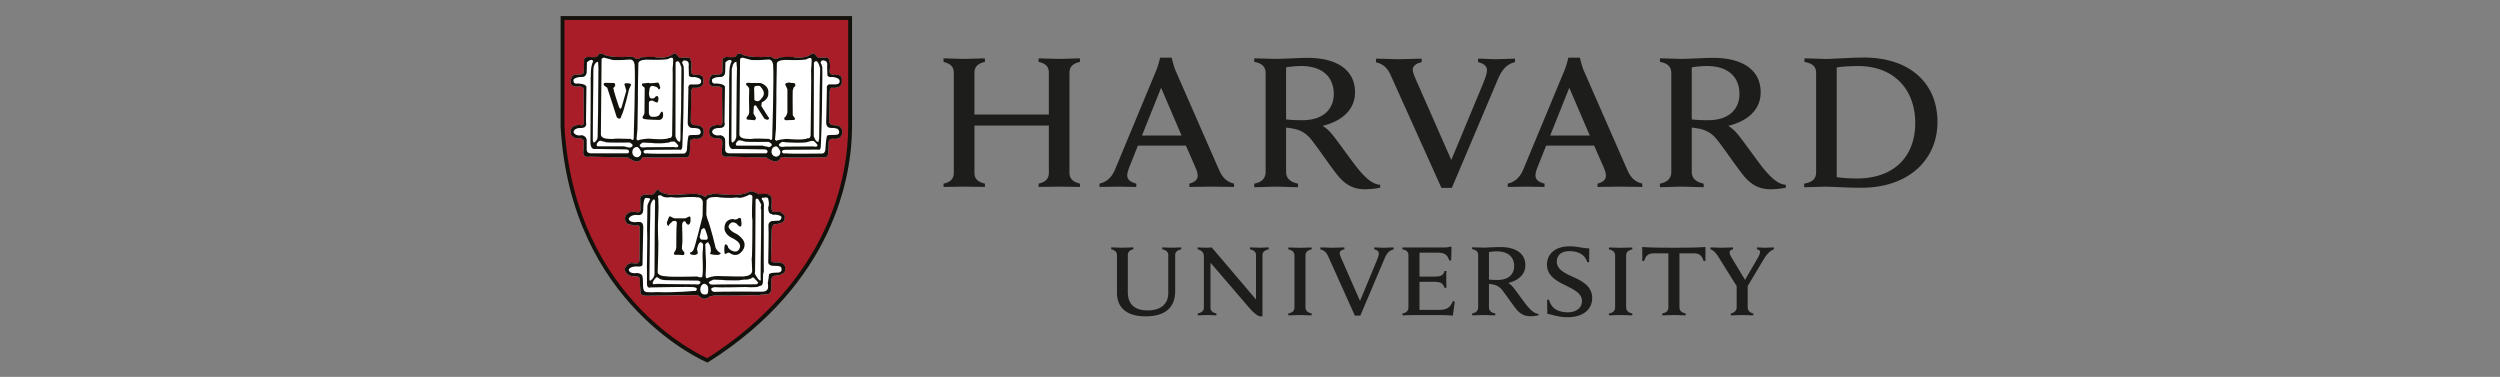 <svg xmlns="http://www.w3.org/2000/svg" width="199" height="30" fill="none"><rect width="100%" height="100%" fill="#808080" stroke="none"/><mask id="a" width="115" height="30" x="42" y="0" maskUnits="userSpaceOnUse" style="mask-type:luminance"><path fill="#fff" d="M42 0h114.675v30H42V0Z"/></mask><g mask="url(#a)"><path fill="#1D1D1B" d="M88.911 20.313c0-.231-.15-.403-.46-.47v-.15c.172 0 .74.024.9.024.139 0 .69-.023.861-.023v.15c-.286.055-.437.224-.437.47v2.939c0 .93.511 1.457 1.58 1.457.922 0 1.639-.414 1.639-1.388v-3.02c0-.218-.137-.392-.482-.458v-.15c.125 0 .596.023.756.023.137 0 .63-.023.757-.023v.15c-.333.079-.48.228-.48.458v2.858c0 1.283-.747 2.02-2.358 2.02-1.499 0-2.276-.682-2.276-1.887v-2.98ZM95.342 24.95c.35-.066.487-.242.487-.459v-4.063c0-.344-.184-.5-.496-.585v-.15c.177.014.474.021.625.021.138 0 .352-.002.496-.02l3.524 4.143v-3.535c0-.218-.138-.391-.482-.459v-.15c.126 0 .58.024.741.024.14 0 .626-.024.754-.024v.15c-.336.08-.498.23-.498.459v4.878h-.213c-.133-.031-.386-.175-.77-.597l-3.154-3.672v3.58c0 .218.126.39.47.458v.15c-.126 0-.58-.023-.741-.023-.139 0-.615.024-.743.024v-.15ZM123.15 23.857h.149c.079.304.253.58.496.74.254.179.651.264.972.264.709 0 1.158-.35 1.158-.907 0-.575-.575-.874-1.265-1.219-.513-.256-1.521-.68-1.521-1.654 0-.908.692-1.473 1.8-1.473.73 0 1.073.179 1.566.156l-.009 1.101h-.151c-.197-.649-.786-.875-1.432-.875-.721 0-.991.413-.991.833 0 .6.588.903 1.254 1.2.749.334 1.563.756 1.563 1.695 0 .888-.696 1.532-1.966 1.532-.756 0-1.21-.216-1.607-.265l-.016-1.128ZM138.295 22.865l-1.435-2.302c-.245-.404-.433-.617-.706-.718v-.15c.197 0 .728.024.879.024.136 0 .709-.023.916-.023v.149c-.183.032-.269.124-.269.263 0 .122.083.279.167.415l1.057 1.755 1.02-1.754c.103-.176.175-.35.175-.465 0-.105-.074-.191-.247-.214v-.15c.172 0 .535.024.65.024.116 0 .532-.023.704-.023v.139c-.392.16-.637.504-.875.903l-1.304 2.18m.089-.275v1.84c0 .181.139.41.453.468v.15c-.175 0-.746-.023-.912-.023-.139 0-.687.024-.884.024v-.151c.315-.058.466-.287.466-.469v-1.758M111.632 19.697h3.365c.104 0 .286-.012.39-.057h.151l-.024 1.093h-.149c-.128-.344-.261-.62-.912-.62h-1.461v1.906h1.126c.164 0 .363-.014.449-.034.253-.056.365-.197.416-.412h.15c-.011.164-.011.54-.011.651 0 .112.011.508.011.687h-.15c-.073-.215-.171-.379-.416-.439a2.253 2.253 0 0 0-.449-.041h-1.126v2.235h1.589c.694 0 .896-.29 1.068-.699l.149.035-.149 1.123c-.516-.046-.826-.046-1.411-.046h-1.679c-.162 0-.756.024-.928.024v-.15c.303-.058.48-.208.48-.498v-4.133c0-.256-.138-.416-.479-.474v-.151ZM103.039 20.35c0-.277-.166-.43-.49-.5v-.148c.181 0 .765.022.935.022.142 0 .743-.022.925-.022v.148c-.322.07-.491.208-.491.5v4.104c0 .278.166.428.491.497v.15c-.182 0-.758-.023-.925-.023-.145 0-.754.024-.935.024v-.151c.331-.062.49-.207.49-.497V20.35ZM128.563 20.35c0-.277-.167-.43-.491-.5v-.148c.181 0 .765.022.934.022.144 0 .744-.022.926-.022v.148c-.322.07-.49.208-.49.5v4.104c0 .278.166.428.49.497v.15c-.181 0-.756-.023-.926-.023-.142 0-.753.024-.934.024v-.151c.331-.062.491-.207.491-.497V20.35ZM133.24 19.718c-1.845 0-2.14-.034-2.517-.057l.003 1.113h.151c.137-.493.412-.608.768-.608h1.157v4.288c0 .29-.159.435-.49.497v.15c.182 0 .796-.023.938-.023.169 0 .747.024.926.024v-.151c-.326-.069-.491-.22-.491-.497v-4.288h1.148c.369 0 .633.126.771.608h.149l.002-1.113c-.375.023-.67.057-2.515.057ZM118.522 24.455c0 .277.176.428.501.497v.15c-.18 0-.77-.023-.938-.023-.145 0-.721.023-.902.023v-.15c.302-.058.479-.207.479-.497v-4.146c0-.255-.138-.416-.478-.474v-.149c.18 0 .751.023.912.023.264 0 1.015-.045 1.31-.045 1.293 0 2.013.535 2.013 1.451 0 .72-.536 1.208-1.361 1.407 0 0 .188.11.376.328.228.269.843 1.152 1.099 1.461.255.31.581.656.931.671v.121a3.421 3.421 0 0 1-.642.069c-.439 0-.789-.155-1.13-.567-.294-.359-.794-1.102-1.088-1.479a1.229 1.229 0 0 0-.834-.495 4.602 4.602 0 0 0-.248-.035v1.859Zm0-2.203c.172.023.425.034.675.034 1.012 0 1.331-.582 1.331-1.098 0-.729-.487-1.18-1.372-1.18-.184 0-.45.023-.634.057v2.186ZM105.706 20.368c-.118-.261-.299-.452-.608-.52v-.152c.192 0 .857.024 1.003.024.134 0 .715-.024.912-.024v.147c-.175.034-.374.13-.374.31 0 .128.077.303.226.631l1.392 3.17 1.319-3.175c.104-.257.179-.455.179-.607 0-.167-.155-.284-.374-.329v-.148c.176 0 .605.025.738.025.122 0 .626-.024.819-.024v.152c-.329.089-.529.27-.714.699l-1.94 4.574h-.439l-2.139-4.753ZM110.68 5.944c-.224-.495-.568-.856-1.151-.985V4.67c.362 0 1.566.043 1.843.043.255 0 1.421-.043 1.793-.043v.28c-.33.065-.709.249-.709.589 0 .24.149.571.426 1.192l2.642 6.006 2.5-6.016c.195-.487.34-.86.34-1.147 0-.32-.296-.537-.71-.624v-.28c.331 0 1.135.043 1.39.043.233 0 1.188-.043 1.551-.043v.271c-.623.17-1.004.527-1.352 1.34l-3.675 8.671h-.831l-4.057-9.01ZM75.106 14.619c.48-.11.818-.328.818-.872v-7.95c0-.521-.314-.738-.818-.87v-.281c.253 0 1.338.043 1.602.043.304 0 1.442-.043 1.692-.043v.282c-.48.109-.835.326-.835.87v3.32h5.923v-3.32c0-.544-.316-.761-.816-.87v-.282c.25 0 1.367.043 1.671.043.262 0 1.373-.043 1.62-.043v.282c-.48.109-.835.326-.835.87v7.95c0 .521.334.74.836.87v.26c-.248 0-1.359-.02-1.621-.02-.304 0-1.421.02-1.671.02v-.26c.476-.109.816-.327.816-.87V9.99h-5.922v3.757c0 .544.333.741.834.872v.26c-.25 0-1.388-.022-1.692-.022-.264 0-1.35.022-1.602.022v-.26ZM143.61 14.621c.614-.11.953-.354.953-.915V5.8c0-.545-.334-.76-.928-.87v-.282c.342 0 1.456.043 1.764.043.498 0 1.887-.109 2.969-.109 3.643 0 5.855 2.035 5.855 5.128 0 3.007-2.302 5.235-6.058 5.235-1.083 0-2.368-.085-2.87-.085-.306 0-1.344.043-1.685.043v-.282Zm2.593-.524c.371.068 1.057.11 1.598.11 3.06 0 4.653-1.842 4.653-4.411 0-2.664-1.681-4.538-4.542-4.538-.585 0-1.315.044-1.709.108v8.731ZM102.372 13.674c0 .527.334.813.948.944v.282c-.342 0-1.456-.043-1.777-.043-.271 0-1.364.043-1.705.043v-.282c.57-.11.906-.393.906-.944v-7.85c0-.483-.261-.788-.905-.897v-.282c.342 0 1.422.043 1.725.043.501 0 1.922-.084 2.482-.084 2.45 0 3.814 1.014 3.814 2.747 0 1.366-1.018 2.285-2.579 2.665 0 0 .354.206.71.622.433.508 1.626 2.216 2.108 2.8.483.587 1.101 1.241 1.763 1.271v.23a6.577 6.577 0 0 1-1.212.127c-.836 0-1.499-.292-2.144-1.074-.557-.678-1.53-2.12-2.087-2.832-.356-.454-.785-.807-1.574-.938a7.848 7.848 0 0 0-.473-.066v3.518Zm0-4.17c.325.044.804.065 1.279.065 1.916 0 2.518-1.103 2.518-2.077 0-1.384-.921-2.237-2.6-2.237-.346 0-.85.044-1.197.108v4.142ZM134.664 13.674c0 .527.335.813.95.944v.282c-.342 0-1.455-.043-1.776-.043-.275 0-1.365.043-1.708.043v-.282c.569-.11.906-.393.906-.944v-7.85c0-.483-.263-.788-.904-.897v-.282c.344 0 1.42.043 1.726.043.502 0 1.921-.084 2.478-.084 2.455 0 3.814 1.014 3.814 2.747 0 1.366-1.015 2.285-2.578 2.665 0 0 .356.206.71.622.437.508 1.63 2.216 2.11 2.8.484.587 1.103 1.241 1.761 1.271v.23a6.512 6.512 0 0 1-1.207.127c-.837 0-1.503-.292-2.147-1.074-.556-.678-1.526-2.12-2.089-2.832-.356-.454-.784-.807-1.57-.938a8.073 8.073 0 0 0-.476-.066v3.518Zm0-4.17c.328.044.805.065 1.28.065 1.917 0 2.517-1.103 2.517-2.077 0-1.384-.922-2.237-2.597-2.237-.349 0-.851.044-1.2.108v4.142ZM87.522 14.616c.648-.152 1.004-.571 1.24-1.133l3.28-7.892c.14-.326.302-.998.302-.998h.918s.164.673.3 1l3.467 7.912c.247.544.515.938 1.204 1.111l-.002.263c-.375 0-1.542-.022-1.807-.022-.264 0-1.378.022-1.753.022l.001-.263c.505-.124.664-.38.664-.629 0-.211-.087-.45-.193-.696l-.745-1.7h-3.82l-.682 1.71c-.076.193-.167.467-.167.651 0 .285.15.512.722.664l-.002.263c-.339 0-1.234-.022-1.444-.022l-1.484.022v-.263Zm6.53-3.83-1.63-3.8-1.52 3.8h3.15ZM120.016 14.616c.648-.152 1.005-.571 1.24-1.133l3.281-7.892c.14-.326.304-.998.304-.998h.918s.162.673.298 1l3.468 7.912c.245.544.515.938 1.201 1.111l-.001.263c-.374 0-1.542-.022-1.809-.022-.261 0-1.375.022-1.751.022v-.263c.508-.124.665-.38.665-.629 0-.211-.086-.45-.19-.696l-.748-1.7h-3.82l-.683 1.71c-.076.193-.166.467-.166.651 0 .285.149.512.721.664v.263c-.34 0-1.234-.022-1.445-.022l-1.484.022.001-.263Zm6.531-3.83-1.632-3.8-1.518 3.8h3.15Z"/><path fill="#A81D28" d="M44.825 1.457h22.869v8.639c0 3.958-1.474 12.352-11.35 18.6 0 0-10.7-4.47-11.52-18.6V1.457Z"/><path stroke="#12110C" stroke-width=".307" d="M44.778 1.433h22.891v8.645c0 3.96-1.475 12.358-11.36 18.61 0 0-10.711-4.472-11.531-18.61V1.433Z"/><path fill="#fff" d="M62.134 12.56s-.204.65-1.11-.018l-3.114-.075s-.408.131-.463-.296c0 0 .075-.851.037-.926 0 0 .018-.24-.39-.24 0 0-.63.073-.648-.484 0 0-.11-.592.76-.573 0 0 .278.13.296-.223 0 0-.036-2.41-.018-2.594 0 0 .074-.221-.353-.26 0 0-.61.13-.685-.277 0 0-.037-.611.371-.649 0 0 .5.038.593-.093 0 0 .112.074.092-.369l.02-.761s.053-.204.369-.184c0 0 .575.037.65-.02 0 0 .128-.165.166-.24 0 0 .297-.019.352.056 0 0 .445.296 2.13.184 0 0 .26 0 .315.075 0 0 .316.24.5-.018 0 0 .279-.057 1.112-.037 0 0 .91.24 1.538-.279l.204.038s.26.425.445.296c0 0 .556-.055.648.056 0 0 .185.276.093 1.001 0 0-.11.314.427.314 0 0 .612-.112.537.463 0 0 .166.649-.852.557 0 0-.13.185-.112.315 0 0-.018 2.111-.037 2.353 0 0-.018.334.426.315 0 0 .593-.038.613.5 0 0 .074.704-.78.573 0 0-.259.038-.297.205l-.035.927s.017.463-.5.35c-.075 0-2.891.058-3.133-.016 0 0-.13-.019-.167.054ZM56.149 15.658s.13-.055.166-.147c0 0 .39-.038.445-.093l1.223.093s1.204.092 1.723-.28c0 0 .187 0 .317.056 0 0 .258.056.332.166l.705-.019s.407.131.37.391v.333s-.075.667.11.705h.539s.445.204.389.463c0 0 .019.369-.37.444 0 0-.39.11-.519.093 0 0-.13.166-.15.37l-.054 2.428s-.038.26.352.222c0 0 .573-.055.74.26 0 0 .15.537-.147.63l-.222.11-.483.077s-.203.017-.222.369v.647s.02.447-.334.447l-.518.037s-.13.11-.389.035c0 0-3.15.057-3.262.02l-.37.075s-.408.37-.742.091l-.26-.204s-.185.038-.258.018c-.074-.018-3.484.038-3.484.038s-.723.075-.778-.167c0 0-.092-.944-.055-1.057 0 0 0-.277-.167-.295 0 0-.723-.037-.742-.112 0 0-.39-.277-.278-.554 0 0 .13-.372.519-.41 0 0 .593.095.593-.073 0 0 .038-.11.038-.295 0 0 .037-2.207.018-2.355 0 0 .055-.278-.186-.278 0 0-.26.074-.425-.037 0 0-.445.019-.538-.334 0 0-.074-.222.036-.409 0 0 .205-.407.798-.276 0 0 .334.093.37-.147l-.017-.891s-.076-.24.388-.37c0 0 .593.166.778-.13 0 0 .204-.409.37-.13 0 0 .353.334 1.316.298 0 0 1.668-.13 1.705-.058 0 0 .408.058.518.186l.112.019ZM51.11 12.56s-.204.65-1.112-.018l-3.112-.075s-.408.131-.464-.296c0 0 .075-.851.036-.926 0 0 .02-.242-.389-.242 0 0-.629.076-.647-.48 0 0-.111-.595.76-.575 0 0 .276.13.296-.223 0 0-.038-2.408-.02-2.595 0 0 .076-.22-.35-.258 0 0-.613.13-.686-.279 0 0-.037-.61.37-.648 0 0 .5.038.593-.09 0 0 .111.072.093-.374l.018-.758s.056-.204.37-.186c0 0 .576.037.65-.018 0 0 .13-.166.165-.242 0 0 .298-.017.354.055 0 0 .444.298 2.132.187 0 0 .258 0 .314.074 0 0 .314.24.5-.02 0 0 .277-.054 1.112-.036 0 0 .906.24 1.537-.277l.203.038s.26.425.447.295c0 0 .555-.056.648.056 0 0 .186.278.091 1.001 0 0-.11.315.427.315 0 0 .611-.11.538.462 0 0 .167.649-.852.557 0 0-.13.185-.113.315 0 0-.018 2.111-.036 2.354 0 0-.018.331.427.314 0 0 .593-.039.61.5 0 0 .074.704-.777.574 0 0-.26.038-.298.204l-.036.926s.019.464-.501.353c-.074 0-2.89.055-3.131-.018 0 0-.13-.018-.166.054Z"/><path fill="#12110C" d="M62.134 12.56s-.204.65-1.11-.018l-3.114-.075s-.408.131-.463-.296c0 0 .075-.851.037-.926 0 0 .018-.24-.39-.24 0 0-.63.073-.648-.484 0 0-.11-.592.76-.573 0 0 .278.13.296-.223 0 0-.036-2.41-.018-2.594 0 0 .074-.221-.353-.26 0 0-.61.13-.685-.277 0 0-.037-.611.371-.649 0 0 .5.038.593-.093 0 0 .112.074.092-.369l.02-.761s.053-.204.369-.184c0 0 .575.037.65-.02 0 0 .128-.165.166-.24 0 0 .297-.019.352.056 0 0 .445.296 2.13.184 0 0 .26 0 .315.075 0 0 .316.24.5-.018 0 0 .279-.057 1.112-.037 0 0 .91.24 1.538-.279l.204.038s.26.425.445.296c0 0 .556-.055.648.056 0 0 .185.276.093 1.001 0 0-.11.314.427.314 0 0 .612-.112.537.463 0 0 .166.649-.852.557 0 0-.13.185-.112.315 0 0-.018 2.111-.037 2.353 0 0-.018.334.426.315 0 0 .593-.038.613.5 0 0 .074.704-.78.573 0 0-.259.038-.297.205l-.035.927s.017.463-.5.35c-.075 0-2.891.058-3.133-.016 0 0-.13-.019-.167.054Z"/><path stroke="#12110C" stroke-width=".013" d="M62.134 12.56s-.204.65-1.11-.018l-3.115-.075s-.407.13-.463-.296c0 0 .076-.852.037-.927 0 0 .019-.24-.39-.24 0 0-.63.074-.648-.483 0 0-.11-.593.76-.573 0 0 .278.129.297-.223 0 0-.037-2.41-.019-2.595 0 0 .075-.222-.352-.259 0 0-.611.13-.686-.277 0 0-.036-.612.372-.65 0 0 .5.038.592-.092 0 0 .113.073.093-.37l.02-.761s.052-.204.37-.184c0 0 .574.037.648-.02 0 0 .129-.165.167-.24 0 0 .296-.019.352.056 0 0 .444.296 2.13.184 0 0 .26 0 .315.075 0 0 .316.24.5-.018 0 0 .279-.057 1.112-.037 0 0 .91.24 1.538-.279l.205.037s.26.426.444.297c0 0 .556-.055.648.055 0 0 .185.277.093 1.001 0 0-.11.316.427.316 0 0 .612-.112.537.461 0 0 .166.65-.852.557 0 0-.13.186-.112.316 0 0-.018 2.111-.036 2.353 0 0-.02.334.425.316 0 0 .594-.039.614.5 0 0 .073.703-.78.573 0 0-.26.038-.298.204l-.035.927s.017.464-.5.352c-.074 0-2.891.056-3.133-.018 0 0-.13-.018-.167.055Z"/><path fill="#fff" d="M58.632 4.923s.037.37.037.465l-.055 5.354s.055.407-.296.612c0 0-.093.036-.11-.223l.035-5.558s.038-.687.39-.65Z"/><path stroke="#12110C" stroke-width=".016" d="M58.633 4.922s.036.371.036.465l-.054 5.355s.054.408-.297.612c0 0-.093.036-.112-.223l.037-5.558s.037-.688.39-.651Z"/><path fill="#fff" d="M58.021 11.41s.037-5.226.02-5.319l.017.076s-.055-.91.186-1.281c0 0-.075-.313-.501.075l-.019.759s0 .427-.388.408c0 0-.445-.019-.65.185 0 0-.11.408.315.335 0 0 .668 0 .705.276l-.037 2.799s.148.465-.37.465c0 0-.632-.04-.612.35 0 0 .13.333.667.223 0 0 .389.073.37.445v.704s-.037.28.334.297h2.89s.148.018.148-.168c0 0-.018-.147-.24-.147l-2.408-.038s-.39.13-.427-.445Z"/><path fill="#fff" d="M58.578 11.401s-.075.26.203.205h1.909l.517.113s.538-.131 0-.427c0 0-1.704.017-1.852-.02 0 0-.352-.092-.428-.11 0 0-.183-.074-.35.24Z"/><path stroke="#12110C" stroke-width=".016" d="M58.577 11.4s-.075.26.203.206h1.91l.518.113s.537-.132 0-.428c0 0-1.705.016-1.853-.019 0 0-.353-.093-.428-.111 0 0-.184-.074-.35.24Z"/><path fill="#fff" d="M61.745 11.658s-.352 0-.334.464c0 0 .038.35.408.35 0 0 .332-.054.297-.425 0 0-.204-.463-.371-.39ZM62.005 11.478s.166-.184.278-.184c0 0 1.853.165 2.166-.056 0 0 .28-.056.354 0 0 0 .277.222.277.351 0 0-.018.168-.352.073 0 0-2.093.02-2.205.02 0 0-.575.13-.518-.204Z"/><path stroke="#12110C" stroke-width=".016" d="M62.004 11.474s.167-.185.279-.185c0 0 1.853.165 2.166-.056 0 0 .28-.056.355 0 0 0 .277.221.277.352 0 0-.018.168-.352.073 0 0-2.095.02-2.206.02 0 0-.576.13-.519-.204Z"/><path fill="#fff" d="M62.245 12.074s0-.15.26-.15l2.593-.017s.242.13.242-.314c0 0 .095-2.02.103-4.244.004-.662.034-1.357.01-2 0 0-.058-.279-.132-.335 0 0 0-.296.316-.185 0 0 .277.019.203.446l.02.646s-.056.28.443.205c0 0 .5.075.52.259 0 0 .147.372-.444.334h-.428s-.185.11-.13.334l-.055 2.687s-.037.463.408.445c0 0 .462-.019.555.13 0 0 .317.463-.37.426 0 0-.426-.02-.519.056 0 0-.074.091-.13.963 0 0 .038.52-.351.462 0 0-2.577.037-2.817-.018 0 0-.26.075-.297-.13ZM58.91 4.755l-.055 5.95s-.018.276.445.332c0 0 .537.055.666 0 0 0 .354-.02 1.26.019 0 0 .224.224.242-.056 0 0 .147-4.816.075-5.82 0 0-.02-.425-.334-.444 0 0-1.409.114-1.539 0l-.556-.146s-.222.018-.203.165Z"/><path fill="#fff" d="M61.838 5.05s-.056 2.798-.037 2.89l-.037 2.353-.075.816s.112.167.205.056c0 0 .593-.15.963-.092 0 0 1.187.11 1.427-.076 0 0 .186.092.24-.204 0 0 .073-5.187.04-5.28 0 0 .07-.743.033-.815 0 0-.016-.167-.332-.02 0 0 .037.15-1.723.092 0 0-.666-.018-.704.28ZM64.785 4.98l-.018 5.855s.148.52.389.466c0 0 .036-.113.054-.298l.075-5.578s-.187-.888-.5-.445Z"/><path stroke="#12110C" stroke-width=".016" d="m64.784 4.979-.018 5.856s.149.52.39.466c0 0 .036-.113.054-.298l.075-5.58s-.187-.887-.5-.444Z"/><path fill="#12110C" d="M62.51 6.735c-.056-.148.314-.167.314-.167l.186.037c.13-.018.26.038.26.038.13.203-.093.314-.093.314l-.074.241c-.02.205 0 1.965 0 1.965.037.092.185.258.185.258 0 .167-.204.13-.204.13l-.537.02c-.167-.02-.112-.205-.112-.205.186-.093.242-.427.242-.427V7.105l-.168-.37ZM60.008 8.458l-.036.575.165.277c.112.148-.073.26-.073.26l-.593-.055c-.11-.057 0-.242 0-.242.148-.091.167-.334.167-.334l-.019-1.074.019-.778c0-.094-.148-.259-.148-.259-.13-.019-.093-.185-.093-.185.037-.093.35-.038.35-.038h.78c.742.241.63.779.63.779.057.536-.518.76-.518.76l-.038.296.538.851c.092.075.075.15.075.15-.075.204-.372 0-.372 0l-.666-1.039c-.056-.074-.168.056-.168.056Zm.019-1.465c.018.41.018.965.018.965.353.278.556-.112.556-.112.462-.444 0-.853-.074-.963-.075-.112-.445-.019-.445-.019l-.055.13ZM56.149 15.658s.13-.055.166-.147c0 0 .39-.038.445-.093l1.223.093s1.204.092 1.723-.28c0 0 .187 0 .317.056 0 0 .258.056.332.166l.705-.019s.407.131.37.391v.333s-.075.667.11.705h.539s.445.204.389.463c0 0 .019.369-.37.444 0 0-.39.11-.519.093 0 0-.13.166-.15.37l-.054 2.428s-.038.26.352.222c0 0 .573-.055.74.26 0 0 .15.537-.147.63l-.222.11-.483.077s-.203.017-.222.369v.647s.02.447-.334.447l-.518.037s-.13.11-.389.035c0 0-3.15.057-3.262.02l-.37.075s-.408.37-.742.091l-.26-.204s-.185.038-.258.018c-.074-.018-3.484.038-3.484.038s-.723.075-.778-.167c0 0-.092-.944-.055-1.057 0 0 0-.277-.167-.295 0 0-.723-.037-.742-.112 0 0-.39-.277-.278-.554 0 0 .13-.372.519-.41 0 0 .593.095.593-.073 0 0 .038-.11.038-.295 0 0 .037-2.207.018-2.355 0 0 .055-.278-.186-.278 0 0-.26.074-.425-.037 0 0-.445.019-.538-.334 0 0-.074-.222.036-.409 0 0 .205-.407.798-.276 0 0 .334.093.37-.147l-.017-.891s-.076-.24.388-.37c0 0 .593.166.778-.13 0 0 .204-.409.37-.13 0 0 .353.334 1.316.298 0 0 1.668-.13 1.705-.058 0 0 .408.058.518.186l.112.019Z"/><path stroke="#12110C" stroke-width=".013" d="M56.149 15.63s.128-.054.166-.147c0 0 .39-.038.445-.093l1.223.093s1.204.093 1.723-.28c0 0 .187 0 .317.057 0 0 .258.056.331.165l.706-.018s.407.132.37.39v.334s-.075.667.11.704h.539s.444.205.39.464c0 0 .018.37-.37.444 0 0-.391.11-.52.093 0 0-.13.166-.15.37l-.054 2.429s-.038.258.351.221c0 0 .574-.054.742.26 0 0 .15.537-.148.63l-.222.111-.483.075s-.203.018-.221.369v.65s.018.444-.334.444l-.519.038s-.13.11-.389.037c0 0-3.15.055-3.262.017l-.371.075s-.407.371-.74.091l-.26-.203s-.186.037-.26.02c-.074-.02-3.483.037-3.483.037s-.724.074-.779-.167c0 0-.092-.946-.055-1.058 0 0 0-.276-.167-.295 0 0-.722-.037-.742-.111 0 0-.389-.279-.278-.556 0 0 .13-.371.52-.409 0 0 .592.095.592-.074 0 0 .038-.11.038-.294 0 0 .037-2.207.019-2.355 0 0 .055-.279-.187-.279 0 0-.259.074-.425-.036 0 0-.445.018-.537-.334 0 0-.076-.222.036-.408 0 0 .204-.408.797-.278 0 0 .334.094.371-.147l-.018-.89s-.075-.24.389-.37c0 0 .593.167.778-.13 0 0 .203-.408.37-.132 0 0 .353.335 1.315.3 0 0 1.67-.132 1.705-.059 0 0 .409.058.52.188l.11.017Z"/><path fill="#fff" d="M56.63 22.938s.223-.113.372-.074c.148.037 2.316-.018 2.316-.018s.945.073 1.094-.058l.22-.073s.094-.11.094-.258c0-.15.018-.65.018-.65l.057-.184s-.02-.186 0-5.134c0 0 .072-.388-.169-.63 0 0 0-.147.074-.13.076.02.038.02.038.02s.334-.094.388.036c0 0 .15.443.02.704 0 0-.038.538.242.538 0 0 .11.112.332.055 0 0 .482.057.482.203 0 0 0 .335-.334.28l-.445.035s-.297.058-.259.409c.038.352-.019 2.872-.019 2.872s0 .298.465.28c0 0 .574-.02.574.146 0 0 .147.37-.26.39 0 0-.779-.02-.722.202 0 0-.057.52-.094.612 0 0 .076.427-.018.502 0 0-.055.24-.555.203 0 0-3.187-.018-3.688.018 0 0-.297-.036-.223-.296ZM56.057 22.583s.315.055.315.352c0 .296.018.463-.168.5-.185.037-.388-.018-.443-.258-.057-.242.036-.54.296-.594Z"/><path fill="#fff" d="M56.427 22.438s.333-.224.463-.185c0 0 1.686.11 2.206.018.518-.093.203-.018.203-.018s.445 0 .574-.169c0 0 .13-.035.204.094l.277.298s.021.184-.295.165c0 0-3.022 0-3.113.019 0 0-.574.09-.519-.222Z"/><path stroke="#12110C" stroke-width=".016" d="M56.426 22.437s.334-.224.463-.186c0 0 1.687.11 2.207.02.519-.094.203-.02.203-.02s.446 0 .575-.168c0 0 .13-.035.204.094l.277.298s.02.184-.296.165c0 0-3.021 0-3.114.02 0 0-.574.09-.519-.223Z"/><path fill="#fff" d="M52.036 15.857s.13 0 .11.223l-.037 5.595s.057.372-.258.612c0 0-.168.203-.168-.11l.075-5.708s.018-.427.278-.612Z"/><path stroke="#12110C" stroke-width=".016" d="M52.036 15.856s.13 0 .112.222l-.039 5.597s.057.372-.259.612c0 0-.169.203-.169-.11l.076-5.71s.018-.426.279-.611Z"/><path fill="#fff" d="M51.74 15.896s-.223.408-.205.502l-.018 1.24s-.019.796 0 .89c.018.091-.019 2.427-.019 2.427s-.018.443 0 .593v1s-.037.445.296.332c0 0 3.262-.073 3.466-.017 0 0 .296.055.186.204 0 0 0 .13-.206.092 0 0-1.537.148-2.926.093 0 0-.927.055-.984-.055 0 0-.147-.018-.147-.557 0 0 0-.499-.036-.591 0 0 .036-.263-.427-.317 0 0-.648.112-.667-.277 0 0 .092-.278.723-.242 0 0 .463.075.37-.297l.056-2.74s.057-.484-.26-.504c0 0-.295-.015-.39.02 0 0-.536 0-.499-.313 0 0 .185-.335.723-.26 0 0 .407.074.426-.389 0 0-.019-.945.203-.981 0 0 .464.016.334.147Z"/><path fill="#fff" d="M52.294 22.03s.26.277.687.26l2.518.037s.28.02.262.166c0 0-.04.222-.371.148l-3.04-.036-.334.02s-.223-.039.131-.464l.147-.13Z"/><path stroke="#12110C" stroke-width=".016" d="M52.294 22.029s.26.277.687.26l2.519.037s.279.019.262.166c0 0-.04.223-.371.15l-3.041-.037-.335.019s-.222-.038.131-.465l.148-.13Z"/><path fill="#fff" d="M60.077 21.788s.223.427.334.485c0 0 .204.239.149-.187l.036-5.337s-.056-.186 0-.481l-.221-.408s-.242-.185-.242.11l-.037 5.69-.019.128Z"/><path stroke="#12110C" stroke-width=".016" d="M60.077 21.788s.223.426.335.485c0 0 .204.24.148-.188l.037-5.338s-.056-.185 0-.48l-.222-.408s-.243-.185-.243.11l-.036 5.691-.02.128Z"/><path fill="#fff" d="M55.964 19.25s.019.442-.038.868c-.03.235.075 1.317-.019 1.872 0 0-.016.186-.407.02 0 0-2.371.055-2.446-.02 0 0-.648.02-.704-.314 0 0 .093-2.539.038-2.633 0 0-.038-1.39 0-1.519 0 0 .055-1.278.018-1.426 0 0 .019-.297-.037-.446 0 0 0-.185.316-.074 0 0 .11.204.721.113 0 0 .446.074.872.018 0 0 .944-.074 1.186 0 0 0 .371-.074.48.335l-.018 1.148.11.37.131-.092.055-.278.019-1.223s.074-.224.371-.26c0 0 .463-.057.538-.018.075.036 1.073.091 1.353.036.277-.056.332.185 1.167-.24 0 0 .223.019.223.165 0 0-.076 1.578 0 1.872 0 0 0 2.89-.058 3.095l.038.926s.037.408-.61.445c0 0 .407.056-2.152-.018 0 0-.407-.019-.851.184 0 0-.093-.018-.093-.258 0 0 .074-.87 0-1.725l-.036-.944-.167.02Z"/><path fill="#12110C" d="M54.296 17.933s.056 1.37 0 1.555l-.018.297s.074.203.185.278c0 0 .093.259-.13.24 0 0-.462-.037-.574-.019 0 0-.26 0 0-.331 0 0 .093-.132.074-.465 0 0 0-1.555.038-1.648 0 0 .036-.205-.094-.26l-.223.019-.276.259s-.057.28-.187-.018v-.15l.168-.444.111-.019s.166.111.314.15h.872l.315-.15s.129.02.093.186c0 0 .055.427-.186.482 0 0-.148-.055-.222-.26 0 0-.24-.128-.26.297ZM58.39 17.435s-.703-.056-.72.704c0 0-.076.52.703.854 0 0 .575.276.537.628 0 0-.074.63-.686.316 0 0-.296-.15-.276-.316 0 0-.094-.204-.205-.167 0 0-.13.037-.073.649 0 0 0 .24.278 0l.146.038s.501.407.926-.094c0 0 .464-.426.13-.944 0 0-.24-.37-.666-.555 0 0-.408-.188-.5-.502 0 0 .13-.557.63-.26 0 0 .185.222.296.26 0 0 .148 0 .11-.335l-.035-.276s-.037-.206-.297 0c0 0-.242.091-.297 0ZM56.13 17.047c.13.094.148.279.148.279.37.981.687 2.41.687 2.41.092.183.259.332.259.332.315.11 0 .203 0 .203-.13.056-.555-.017-.555-.017-.224-.04-.132-.112-.132-.112.094-.093.02-.464.02-.464-.02-.147-.185-.389-.185-.389-.074-.037-.204.13-.204.13s-.203.074-.223 0c-.019-.076-.148-.146-.148-.146-.223 0-.315.553-.315.553.13.463 0 .388 0 .388-.11.15-.463.04-.463.04-.167-.04-.055-.169-.055-.169.203-.036.258-.26.258-.26.094-.129.685-2.537.685-2.537.058-.112.094-.334.224-.241Zm-.295 1.222c-.019.094-.15.613-.15.613l.112.187s.297.017.408.017c.11 0 .13-.091.13-.186 0-.092-.205-.647-.205-.647l-.093-.112-.202.128ZM51.11 12.56s-.204.65-1.112-.018l-3.112-.075s-.408.131-.464-.296c0 0 .075-.851.036-.926 0 0 .02-.242-.389-.242 0 0-.629.076-.647-.48 0 0-.111-.595.76-.575 0 0 .276.13.296-.223 0 0-.038-2.408-.02-2.595 0 0 .076-.22-.35-.258 0 0-.613.13-.686-.279 0 0-.037-.61.37-.648 0 0 .5.038.593-.09 0 0 .111.072.093-.374l.018-.758s.056-.204.37-.186c0 0 .576.037.65-.018 0 0 .13-.166.165-.242 0 0 .298-.017.354.055 0 0 .444.298 2.132.187 0 0 .258 0 .314.074 0 0 .314.24.5-.02 0 0 .277-.054 1.112-.036 0 0 .906.24 1.537-.277l.203.038s.26.425.447.295c0 0 .555-.056.648.056 0 0 .186.278.091 1.001 0 0-.11.315.427.315 0 0 .611-.11.538.462 0 0 .167.649-.852.557 0 0-.13.185-.113.315 0 0-.018 2.111-.036 2.354 0 0-.018.331.427.314 0 0 .593-.039.61.5 0 0 .074.704-.777.574 0 0-.26.038-.298.204l-.036.926s.019.464-.501.353c-.074 0-2.89.055-3.131-.018 0 0-.13-.018-.166.054Z"/><path stroke="#12110C" stroke-width=".013" d="M51.11 12.56s-.204.65-1.112-.018l-3.113-.075s-.408.131-.464-.296c0 0 .075-.852.037-.927 0 0 .02-.24-.39-.24 0 0-.628.075-.646-.481 0 0-.111-.596.76-.575 0 0 .276.13.295-.223 0 0-.037-2.41-.019-2.595 0 0 .076-.22-.351-.258 0 0-.612.129-.685-.28 0 0-.038-.61.37-.647 0 0 .5.037.593-.092 0 0 .111.073.092-.372l.02-.76s.055-.204.369-.184c0 0 .575.036.65-.02 0 0 .13-.165.165-.24 0 0 .298-.018.354.055 0 0 .443.297 2.132.185 0 0 .258 0 .314.075 0 0 .314.24.5-.02 0 0 .278-.055 1.112-.035 0 0 .907.239 1.537-.278l.204.038s.26.424.445.295c0 0 .556-.055.65.055 0 0 .185.279.09 1.002 0 0-.11.315.427.315 0 0 .612-.11.538.462 0 0 .167.65-.852.557 0 0-.13.185-.112.315 0 0-.019 2.112-.036 2.353 0 0-.019.333.425.316 0 0 .593-.04.612.5 0 0 .073.704-.778.573 0 0-.26.04-.297.204l-.037.927s.02.464-.5.353c-.075 0-2.89.054-3.132-.018 0 0-.13-.018-.166.054Z"/><path fill="#fff" d="M47.608 4.924s.038.37.038.463l-.057 5.355s.057.409-.296.611c0 0-.092.038-.111-.22l.037-5.56s.037-.686.39-.649Z"/><path stroke="#12110C" stroke-width=".016" d="M47.609 4.926s.037.37.037.463l-.056 5.356s.056.409-.297.613c0 0-.092.037-.111-.222l.036-5.56s.037-.686.391-.65Z"/><path fill="#fff" d="M46.997 11.41s.036-5.226.019-5.319l.017.075s-.054-.907.186-1.278c0 0-.074-.315-.5.073l-.017.76s0 .427-.39.408c0 0-.446-.02-.65.186 0 0-.11.407.314.334 0 0 .668 0 .705.275l-.037 2.8s.149.463-.37.463c0 0-.63-.036-.612.353 0 0 .13.334.668.222 0 0 .388.074.372.443v.706s-.04.279.33.296h2.892s.148.018.148-.168c0 0-.018-.146-.24-.146l-2.408-.038s-.391.13-.427-.445Z"/><path fill="#fff" d="M47.497 11.448s-.073.26.203.203h1.91l.518.11s.539-.129 0-.426c0 0-1.705.02-1.853-.017 0 0-.352-.093-.426-.111 0 0-.186-.074-.352.24Z"/><path stroke="#12110C" stroke-width=".016" d="M47.497 11.447s-.074.261.203.203h1.91l.519.112s.539-.13 0-.427c0 0-1.706.02-1.854-.019 0 0-.352-.092-.427-.11 0 0-.185-.074-.351.24Z"/><path fill="#fff" d="M50.666 11.705s-.352 0-.334.46c0 0 .037.355.407.355 0 0 .334-.058.298-.427 0 0-.205-.464-.37-.388ZM50.925 11.52s.166-.184.278-.184c0 0 1.853.167 2.168-.055 0 0 .279-.055.352 0 0 0 .278.222.278.351 0 0-.019.169-.351.076l-2.206.017s-.575.13-.519-.204Z"/><path stroke="#12110C" stroke-width=".016" d="M50.924 11.52s.167-.185.279-.185c0 0 1.853.167 2.168-.055 0 0 .28-.056.352 0 0 0 .278.222.278.352 0 0-.018.169-.35.075l-2.208.018s-.575.13-.519-.205Z"/><path fill="#fff" d="M51.221 12.079s0-.148.259-.148l2.596-.019s.24.128.24-.315c0 0 .095-2.02.103-4.245.004-.661.033-1.356.007-2 0 0-.055-.276-.129-.334 0 0 0-.296.316-.184 0 0 .276.018.203.444l.018.649s-.055.277.445.203c0 0 .5.074.518.26 0 0 .15.371-.443.333h-.426s-.185.111-.13.334l-.055 2.686s-.039.464.407.447c0 0 .463-.02.555.128 0 0 .316.464-.37.427 0 0-.427-.02-.52.055 0 0-.072.094-.128.964 0 0 .036.519-.353.463 0 0-2.576.036-2.815-.02 0 0-.26.076-.297-.128ZM47.885 4.757l-.054 5.949s-.019.276.444.332c0 0 .539.056.667 0 0 0 .352-.018 1.26.019 0 0 .223.221.24-.055 0 0 .15-4.82.075-5.82 0 0-.018-.425-.334-.444 0 0-1.407.11-1.537 0l-.555-.148s-.224.017-.206.167Z"/><path fill="#fff" stroke="#12110C" stroke-width=".016" d="m53.76 4.98-.019 5.856s.149.52.39.465c0 0 .037-.112.055-.299l.075-5.578s-.185-.89-.502-.445Z"/><path stroke="#12110C" stroke-width=".016" d="m53.76 4.98-.019 5.856s.149.52.39.465c0 0 .037-.112.055-.299l.075-5.578s-.185-.89-.502-.445Z"/><path fill="#fff" d="M50.815 5.026s-.056 2.798-.038 2.892l-.035 2.353-.075.813s.11.17.203.057c0 0 .593-.147.964-.092 0 0 1.186.112 1.426-.074 0 0 .185.092.241-.205 0 0 .074-5.187.037-5.28 0 0 .075-.74.037-.814 0 0-.019-.168-.332-.021 0 0 .036.15-1.724.094 0 0-.667-.019-.704.277Z"/><path fill="#12110C" d="m50.242 6.74-.167.353s-.406 1.797-.628 2.166c0 0-.038.372-.353.075 0 0-.723-2.279-.76-2.353l-.24-.167s-.147-.204.111-.222l.686.018s.221.185-.074.391c0 0 .036.296.425 1.425 0 0 .111.426.24.111l.372-1.316-.111-.389s-.112-.185.056-.203c0 0 .389-.037.443.11ZM51.318 7.041l-.02 1.965-.054.148s-.185.24-.056.259c0 0-.166.112 1.185.13 0 0 .52.092.39-.575 0 0-.055-.24-.242.112 0 0-.055.295-.72.203 0 0-.15-.13-.15-.277V8.19s-.02-.205.296-.184c0 0 .352.221.408.128 0 0 .13-.296 0-.482 0 0-.167-.017-.185.057 0 0-.111.221-.426.091 0 0-.148-.295-.056-.537 0 0-.037-.463.279-.425 0 0 .37.073.406.185 0 0 .093.224.187-.036l-.094-.317s-.054-.13-.148-.092c0 0-.63.092-.705.017l-.5.057s-.074.186.15.277c0 0 .055.038.055.112Z"/></g></svg>